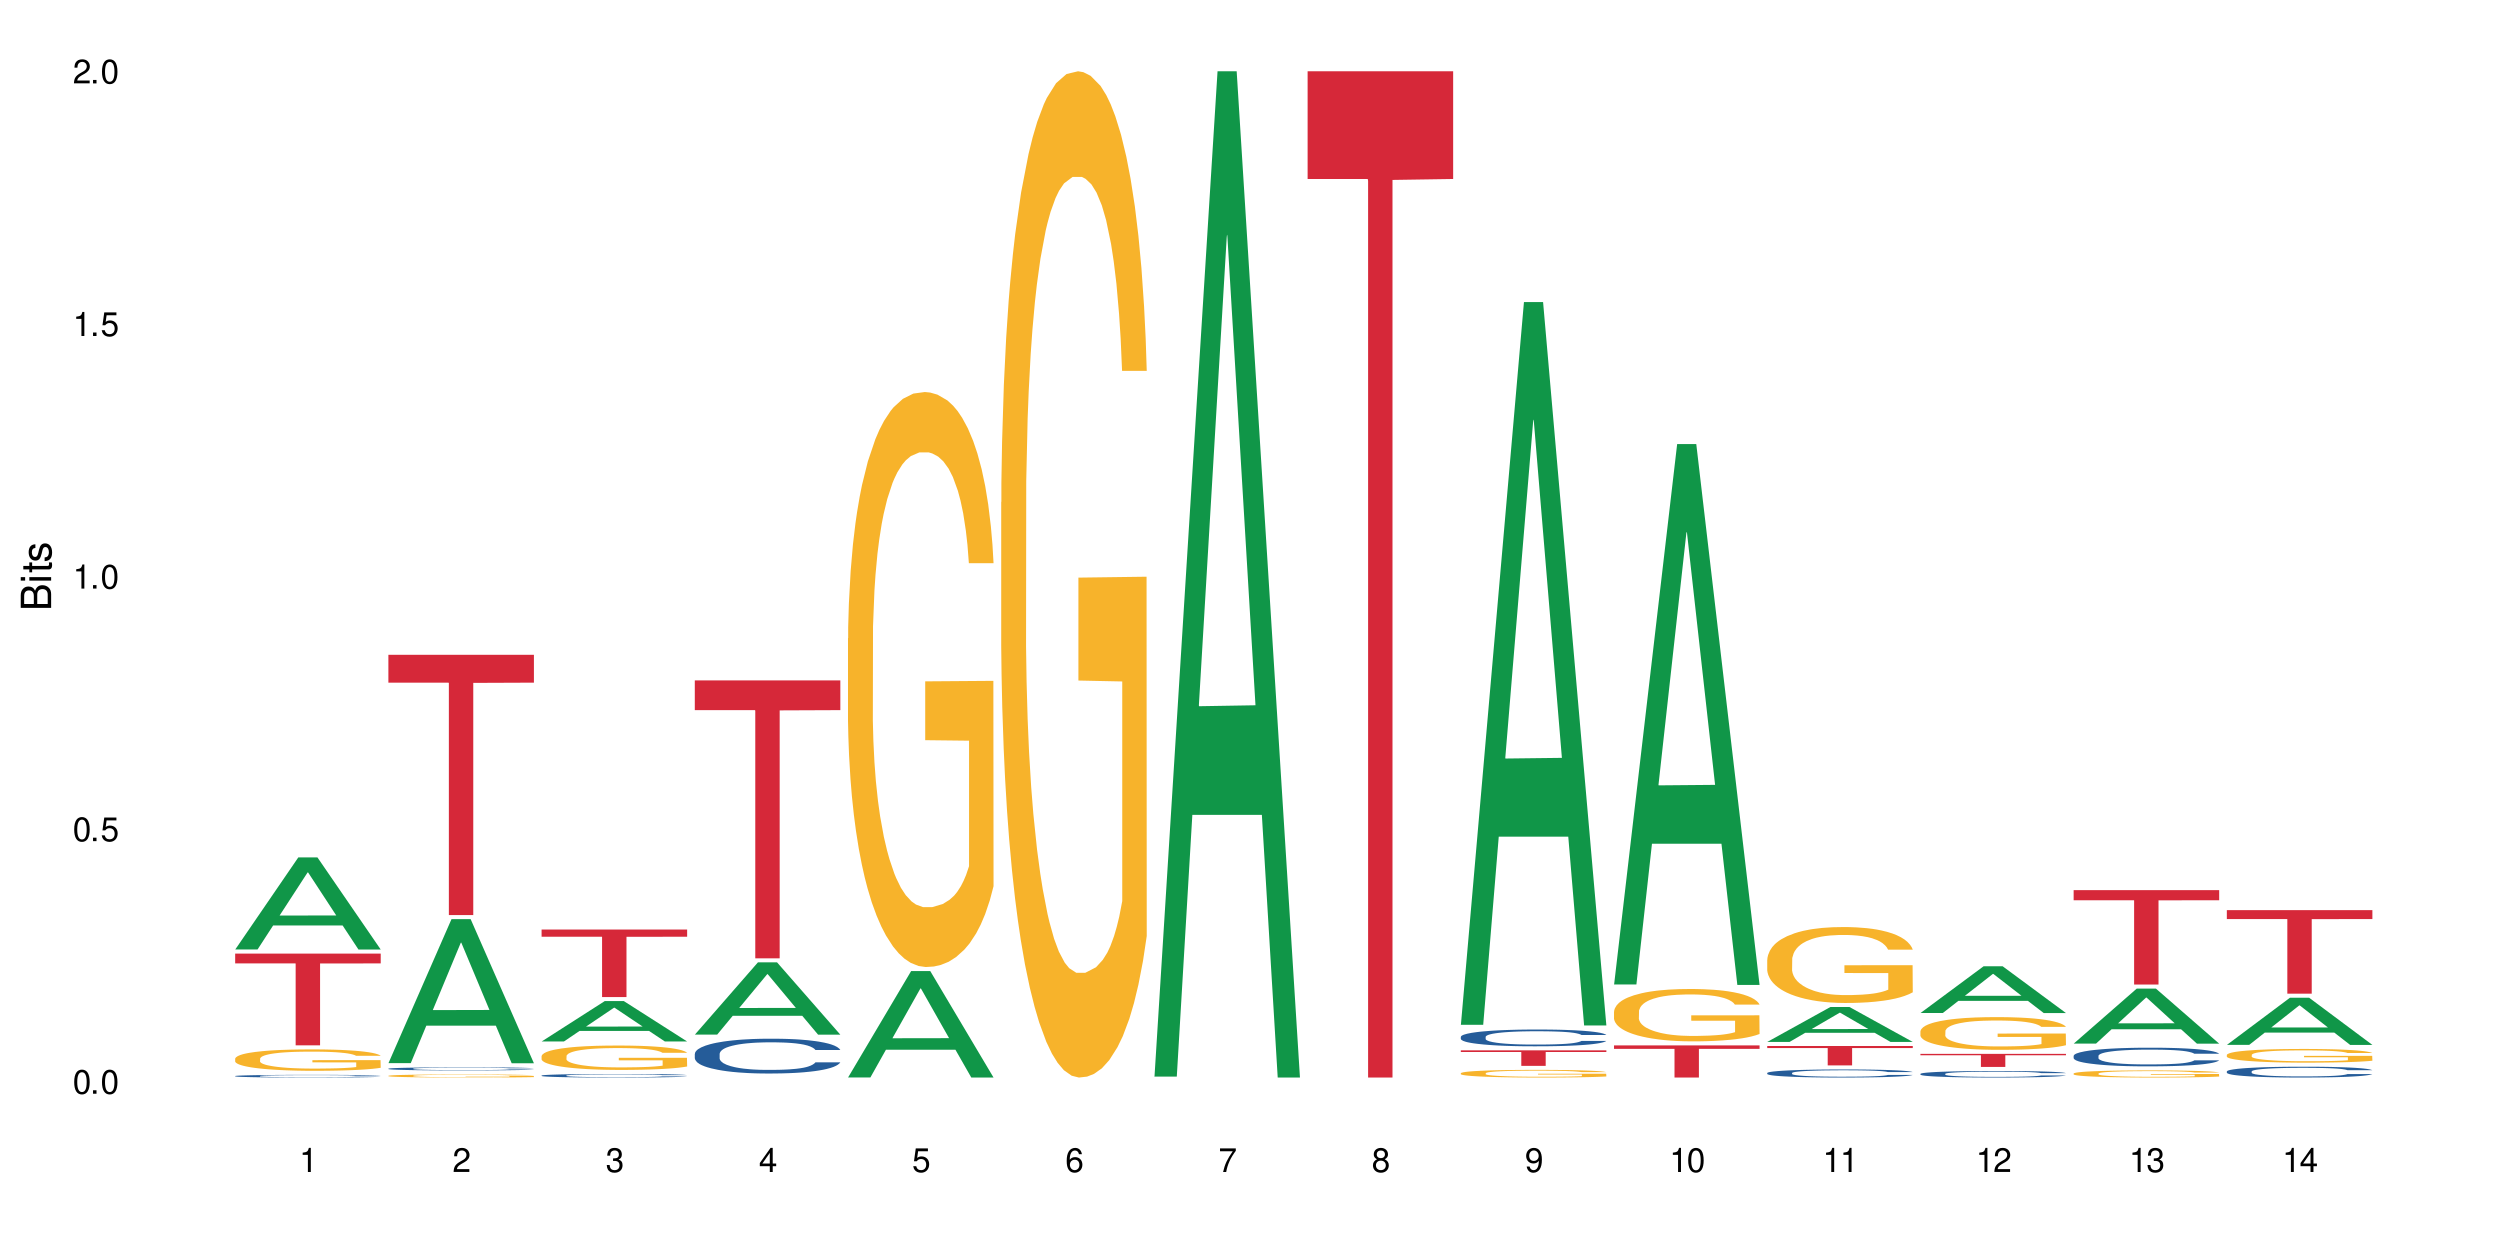 <?xml version="1.0" encoding="UTF-8"?>
<svg xmlns="http://www.w3.org/2000/svg" xmlns:xlink="http://www.w3.org/1999/xlink" width="720" height="360" viewBox="0 0 720 360">
<defs>
<g>
<g id="glyph-0-0">
</g>
<g id="glyph-0-1">
<path d="M 2.641 -6.938 C 2 -6.938 1.422 -6.656 1.078 -6.172 C 0.641 -5.562 0.406 -4.641 0.406 -3.359 C 0.406 -1.016 1.188 0.219 2.641 0.219 C 4.078 0.219 4.859 -1.016 4.859 -3.297 C 4.859 -4.641 4.656 -5.547 4.203 -6.172 C 3.844 -6.656 3.281 -6.938 2.641 -6.938 Z M 2.641 -6.188 C 3.547 -6.188 4 -5.25 4 -3.375 C 4 -1.406 3.562 -0.484 2.625 -0.484 C 1.734 -0.484 1.281 -1.438 1.281 -3.344 C 1.281 -5.25 1.734 -6.188 2.641 -6.188 Z M 2.641 -6.188 "/>
</g>
<g id="glyph-0-2">
<path d="M 1.828 -1 L 0.828 -1 L 0.828 0 L 1.828 0 Z M 1.828 -1 "/>
</g>
<g id="glyph-0-3">
<path d="M 4.562 -6.797 L 1.062 -6.797 L 0.547 -3.094 L 1.328 -3.094 C 1.719 -3.562 2.047 -3.734 2.578 -3.734 C 3.484 -3.734 4.062 -3.109 4.062 -2.094 C 4.062 -1.125 3.484 -0.531 2.578 -0.531 C 1.828 -0.531 1.375 -0.906 1.188 -1.672 L 0.328 -1.672 C 0.453 -1.109 0.547 -0.844 0.75 -0.594 C 1.125 -0.078 1.828 0.219 2.594 0.219 C 3.969 0.219 4.922 -0.781 4.922 -2.219 C 4.922 -3.562 4.031 -4.484 2.719 -4.484 C 2.25 -4.484 1.859 -4.359 1.469 -4.062 L 1.734 -5.969 L 4.562 -5.969 Z M 4.562 -6.797 "/>
</g>
<g id="glyph-0-4">
<path d="M 2.484 -4.938 L 2.484 0 L 3.328 0 L 3.328 -6.938 L 2.766 -6.938 C 2.469 -5.875 2.281 -5.734 0.984 -5.562 L 0.984 -4.938 Z M 2.484 -4.938 "/>
</g>
<g id="glyph-0-5">
<path d="M 4.859 -0.828 L 1.281 -0.828 C 1.359 -1.406 1.672 -1.781 2.5 -2.281 L 3.469 -2.828 C 4.406 -3.344 4.906 -4.062 4.906 -4.906 C 4.906 -5.484 4.672 -6.031 4.266 -6.406 C 3.859 -6.766 3.375 -6.938 2.719 -6.938 C 1.859 -6.938 1.219 -6.625 0.844 -6.031 C 0.609 -5.672 0.5 -5.234 0.484 -4.531 L 1.328 -4.531 C 1.359 -5.016 1.406 -5.281 1.531 -5.516 C 1.75 -5.938 2.188 -6.203 2.703 -6.203 C 3.469 -6.203 4.031 -5.641 4.031 -4.891 C 4.031 -4.344 3.719 -3.859 3.125 -3.516 L 2.234 -3 C 0.812 -2.172 0.406 -1.531 0.328 -0.016 L 4.859 -0.016 Z M 4.859 -0.828 "/>
</g>
<g id="glyph-0-6">
<path d="M 2.125 -3.188 L 2.578 -3.188 C 3.5 -3.188 3.984 -2.766 3.984 -1.922 C 3.984 -1.062 3.469 -0.531 2.594 -0.531 C 1.656 -0.531 1.203 -1 1.156 -2.016 L 0.312 -2.016 C 0.344 -1.453 0.438 -1.094 0.609 -0.781 C 0.953 -0.109 1.625 0.219 2.547 0.219 C 3.953 0.219 4.859 -0.625 4.859 -1.938 C 4.859 -2.828 4.516 -3.297 3.703 -3.594 C 4.344 -3.844 4.656 -4.328 4.656 -5.031 C 4.656 -6.219 3.875 -6.938 2.578 -6.938 C 1.203 -6.938 0.484 -6.172 0.453 -4.703 L 1.297 -4.703 C 1.312 -5.125 1.344 -5.359 1.453 -5.578 C 1.641 -5.969 2.062 -6.203 2.594 -6.203 C 3.344 -6.203 3.797 -5.75 3.797 -5 C 3.797 -4.516 3.609 -4.219 3.25 -4.047 C 3.016 -3.953 2.703 -3.922 2.125 -3.906 Z M 2.125 -3.188 "/>
</g>
<g id="glyph-0-7">
<path d="M 3.141 -1.672 L 3.141 0 L 3.984 0 L 3.984 -1.672 L 4.984 -1.672 L 4.984 -2.438 L 3.984 -2.438 L 3.984 -6.938 L 3.359 -6.938 L 0.266 -2.578 L 0.266 -1.672 Z M 3.141 -2.438 L 1 -2.438 L 3.141 -5.5 Z M 3.141 -2.438 "/>
</g>
<g id="glyph-0-8">
<path d="M 4.781 -5.125 C 4.609 -6.266 3.891 -6.938 2.844 -6.938 C 2.094 -6.938 1.422 -6.578 1.031 -5.953 C 0.594 -5.266 0.406 -4.422 0.406 -3.172 C 0.406 -2 0.578 -1.25 0.984 -0.641 C 1.359 -0.078 1.953 0.219 2.703 0.219 C 3.984 0.219 4.922 -0.75 4.922 -2.094 C 4.922 -3.375 4.062 -4.281 2.844 -4.281 C 2.172 -4.281 1.641 -4.031 1.281 -3.516 C 1.281 -5.234 1.828 -6.188 2.797 -6.188 C 3.391 -6.188 3.797 -5.797 3.938 -5.125 Z M 2.734 -3.531 C 3.547 -3.531 4.062 -2.953 4.062 -2.031 C 4.062 -1.156 3.484 -0.531 2.703 -0.531 C 1.922 -0.531 1.328 -1.188 1.328 -2.078 C 1.328 -2.938 1.906 -3.531 2.734 -3.531 Z M 2.734 -3.531 "/>
</g>
<g id="glyph-0-9">
<path d="M 4.984 -6.797 L 0.438 -6.797 L 0.438 -5.969 L 4.109 -5.969 C 2.5 -3.656 1.828 -2.234 1.328 0 L 2.219 0 C 2.594 -2.172 3.453 -4.047 4.984 -6.094 Z M 4.984 -6.797 "/>
</g>
<g id="glyph-0-10">
<path d="M 3.75 -3.656 C 4.469 -4.094 4.688 -4.438 4.688 -5.078 C 4.688 -6.172 3.844 -6.938 2.641 -6.938 C 1.438 -6.938 0.594 -6.172 0.594 -5.094 C 0.594 -4.438 0.812 -4.094 1.516 -3.656 C 0.734 -3.266 0.359 -2.703 0.359 -1.922 C 0.359 -0.656 1.281 0.219 2.641 0.219 C 3.984 0.219 4.922 -0.656 4.922 -1.922 C 4.922 -2.703 4.531 -3.266 3.75 -3.656 Z M 2.641 -6.188 C 3.359 -6.188 3.812 -5.75 3.812 -5.062 C 3.812 -4.406 3.344 -3.984 2.641 -3.984 C 1.922 -3.984 1.453 -4.406 1.453 -5.078 C 1.453 -5.75 1.922 -6.188 2.641 -6.188 Z M 2.641 -3.266 C 3.484 -3.266 4.062 -2.719 4.062 -1.906 C 4.062 -1.078 3.484 -0.531 2.625 -0.531 C 1.797 -0.531 1.219 -1.094 1.219 -1.906 C 1.219 -2.719 1.781 -3.266 2.641 -3.266 Z M 2.641 -3.266 "/>
</g>
<g id="glyph-0-11">
<path d="M 0.516 -1.578 C 0.672 -0.453 1.406 0.219 2.438 0.219 C 3.188 0.219 3.859 -0.141 4.266 -0.766 C 4.688 -1.453 4.891 -2.297 4.891 -3.547 C 4.891 -4.719 4.703 -5.453 4.312 -6.078 C 3.938 -6.641 3.344 -6.938 2.594 -6.938 C 1.297 -6.938 0.359 -5.969 0.359 -4.625 C 0.359 -3.344 1.234 -2.453 2.453 -2.453 C 3.094 -2.453 3.578 -2.672 4.016 -3.203 C 4 -1.484 3.469 -0.531 2.5 -0.531 C 1.906 -0.531 1.484 -0.906 1.359 -1.578 Z M 2.578 -6.203 C 3.375 -6.203 3.969 -5.531 3.969 -4.641 C 3.969 -3.797 3.391 -3.188 2.547 -3.188 C 1.734 -3.188 1.234 -3.766 1.234 -4.688 C 1.234 -5.562 1.797 -6.203 2.578 -6.203 Z M 2.578 -6.203 "/>
</g>
<g id="glyph-1-0">
</g>
<g id="glyph-1-1">
<path d="M 0 -0.953 L 0 -4.891 C 0 -5.719 -0.234 -6.344 -0.734 -6.797 C -1.188 -7.234 -1.812 -7.469 -2.5 -7.469 C -3.547 -7.469 -4.188 -7 -4.625 -5.875 C -4.984 -6.688 -5.625 -7.094 -6.531 -7.094 C -7.172 -7.094 -7.734 -6.859 -8.141 -6.391 C -8.562 -5.922 -8.75 -5.344 -8.75 -4.5 L -8.75 -0.953 Z M -4.984 -2.062 L -7.766 -2.062 L -7.766 -4.219 C -7.766 -4.844 -7.688 -5.203 -7.453 -5.5 C -7.219 -5.812 -6.859 -5.969 -6.375 -5.969 C -5.891 -5.969 -5.531 -5.812 -5.297 -5.5 C -5.062 -5.203 -4.984 -4.844 -4.984 -4.219 Z M -0.984 -2.062 L -4 -2.062 L -4 -4.781 C -4 -5.766 -3.438 -6.359 -2.484 -6.359 C -1.547 -6.359 -0.984 -5.766 -0.984 -4.781 Z M -0.984 -2.062 "/>
</g>
<g id="glyph-1-2">
<path d="M -6.281 -1.797 L -6.281 -0.797 L 0 -0.797 L 0 -1.797 Z M -8.75 -1.797 L -8.75 -0.797 L -7.484 -0.797 L -7.484 -1.797 Z M -8.75 -1.797 "/>
</g>
<g id="glyph-1-3">
<path d="M -6.281 -3.047 L -6.281 -2.016 L -8.016 -2.016 L -8.016 -1.016 L -6.281 -1.016 L -6.281 -0.172 L -5.469 -0.172 L -5.469 -1.016 L -0.719 -1.016 C -0.078 -1.016 0.281 -1.453 0.281 -2.234 C 0.281 -2.5 0.25 -2.719 0.188 -3.047 L -0.641 -3.047 C -0.609 -2.906 -0.594 -2.766 -0.594 -2.562 C -0.594 -2.141 -0.719 -2.016 -1.156 -2.016 L -5.469 -2.016 L -5.469 -3.047 Z M -6.281 -3.047 "/>
</g>
<g id="glyph-1-4">
<path d="M -4.531 -5.25 C -5.766 -5.25 -6.469 -4.422 -6.469 -2.969 C -6.469 -1.516 -5.719 -0.562 -4.547 -0.562 C -3.562 -0.562 -3.094 -1.062 -2.734 -2.562 L -2.516 -3.484 C -2.344 -4.188 -2.094 -4.469 -1.641 -4.469 C -1.047 -4.469 -0.641 -3.875 -0.641 -3 C -0.641 -2.453 -0.797 -2 -1.062 -1.75 C -1.25 -1.594 -1.422 -1.531 -1.875 -1.469 L -1.875 -0.406 C -0.422 -0.453 0.281 -1.266 0.281 -2.922 C 0.281 -4.5 -0.5 -5.516 -1.719 -5.516 C -2.656 -5.516 -3.172 -4.984 -3.469 -3.734 L -3.703 -2.766 C -3.891 -1.953 -4.156 -1.609 -4.594 -1.609 C -5.188 -1.609 -5.547 -2.125 -5.547 -2.938 C -5.547 -3.75 -5.203 -4.172 -4.531 -4.203 Z M -4.531 -5.25 "/>
</g>
</g>
</defs>
<rect x="-72" y="-36" width="864" height="432" fill="rgb(100%, 100%, 100%)" fill-opacity="1"/>
<path fill-rule="nonzero" fill="rgb(6.275%, 58.824%, 28.235%)" fill-opacity="1" d="M 67.73 273.445 L 67.777 273.418 L 85.914 246.93 L 91.422 246.93 L 109.648 273.469 L 103.242 273.469 L 98.676 266.543 L 78.656 266.543 L 74.18 273.445 L 67.73 273.445 L 80.582 263.676 L 96.84 263.652 L 88.734 251.266 L 88.645 251.242 L 88.555 251.316 L 80.539 263.652 L 80.582 263.676 Z M 67.73 273.445 "/>
<path fill-rule="nonzero" fill="rgb(14.51%, 36.078%, 60%)" fill-opacity="1" d="M 67.73 309.895 L 67.781 309.895 L 67.781 309.875 L 67.934 309.848 L 68.293 309.816 L 68.652 309.793 L 69.57 309.75 L 70.848 309.711 L 72.18 309.68 L 73.148 309.66 L 74.02 309.645 L 76.012 309.621 L 77.289 309.605 L 78.672 309.594 L 80.355 309.582 L 81.582 309.574 L 84.344 309.562 L 86.391 309.559 L 87.973 309.555 L 91.398 309.555 L 93.441 309.559 L 94.926 309.562 L 96.562 309.566 L 97.941 309.574 L 100.344 309.59 L 102.492 309.609 L 103.461 309.621 L 104.996 309.645 L 106.172 309.664 L 106.988 309.684 L 107.91 309.711 L 108.727 309.742 L 109.34 309.777 L 109.648 309.809 L 102.492 309.809 L 102.133 309.781 L 101.723 309.758 L 100.957 309.73 L 100.191 309.707 L 99.117 309.688 L 98.145 309.676 L 96.816 309.66 L 95.641 309.652 L 94.414 309.645 L 93.238 309.641 L 90.988 309.637 L 87.41 309.637 L 85.418 309.645 L 84.344 309.648 L 82.812 309.66 L 81.738 309.668 L 80.461 309.684 L 79.59 309.695 L 78.516 309.715 L 77.75 309.73 L 76.883 309.754 L 76.371 309.77 L 75.91 309.789 L 75.5 309.812 L 75.195 309.84 L 74.988 309.863 L 74.887 309.891 L 74.887 310 L 74.988 310.027 L 75.246 310.055 L 75.91 310.098 L 76.883 310.137 L 78.004 310.168 L 79.078 310.188 L 79.691 310.199 L 80.512 310.207 L 81.789 310.223 L 83.629 310.238 L 84.703 310.242 L 86.34 310.25 L 92.27 310.25 L 93.598 310.246 L 94.977 310.238 L 96.867 310.227 L 98.043 310.215 L 99.066 310.203 L 99.832 310.188 L 100.344 310.18 L 101.109 310.156 L 101.723 310.133 L 102.184 310.105 L 102.492 310.082 L 109.648 310.082 L 109.34 310.109 L 108.883 310.141 L 108.422 310.16 L 107.707 310.184 L 106.887 310.207 L 105.711 310.23 L 104.742 310.246 L 103.461 310.266 L 102.285 310.277 L 101.008 310.289 L 99.117 310.305 L 97.891 310.312 L 96.562 310.316 L 94.977 310.324 L 92.984 310.328 L 90.836 310.332 L 86.695 310.332 L 85.109 310.328 L 83.016 310.32 L 80.41 310.309 L 78.516 310.297 L 77.035 310.281 L 75.758 310.27 L 74.324 310.25 L 72.484 310.219 L 71.359 310.191 L 70.594 310.172 L 69.723 310.145 L 69.109 310.121 L 68.395 310.082 L 67.883 310.031 L 67.73 309.992 Z M 67.73 309.895 "/>
<path fill-rule="nonzero" fill="rgb(96.863%, 70.196%, 16.863%)" fill-opacity="1" d="M 67.73 304.867 L 67.781 304.863 L 67.781 304.75 L 67.988 304.496 L 68.496 304.148 L 69.164 303.859 L 69.879 303.633 L 70.34 303.516 L 71.105 303.348 L 71.77 303.223 L 73.457 302.969 L 75.602 302.734 L 76.777 302.633 L 78.109 302.535 L 80 302.43 L 80.867 302.391 L 83.527 302.301 L 86.543 302.242 L 89.863 302.227 L 91.398 302.23 L 93.496 302.254 L 96.355 302.316 L 97.992 302.371 L 99.27 302.43 L 100.602 302.504 L 102.234 302.613 L 103.77 302.75 L 104.996 302.887 L 106.223 303.055 L 107.246 303.234 L 108.113 303.43 L 108.883 303.668 L 109.34 303.863 L 109.648 304.062 L 102.543 304.062 L 102.133 303.863 L 101.672 303.715 L 100.906 303.527 L 100.141 303.391 L 99.375 303.285 L 97.941 303.141 L 96.715 303.047 L 95.18 302.969 L 93.699 302.918 L 92.012 302.887 L 90.988 302.875 L 88.281 302.875 L 85.828 302.914 L 84.395 302.957 L 83.375 303.004 L 81.941 303.09 L 81.074 303.156 L 80.562 303.199 L 79.027 303.375 L 78.004 303.531 L 77.445 303.641 L 76.727 303.809 L 76.215 303.961 L 75.652 304.188 L 75.348 304.355 L 74.938 304.738 L 74.887 305.75 L 75.039 305.965 L 75.348 306.195 L 75.758 306.398 L 76.371 306.613 L 76.984 306.777 L 78.059 306.996 L 78.977 307.141 L 79.691 307.238 L 81.074 307.391 L 81.637 307.441 L 82.965 307.543 L 84.344 307.621 L 86.031 307.688 L 87.309 307.723 L 89.355 307.75 L 91.961 307.75 L 95.027 307.715 L 96.969 307.672 L 98.301 307.625 L 99.168 307.586 L 100.242 307.523 L 101.008 307.469 L 101.723 307.406 L 102.594 307.312 L 102.594 305.965 L 89.969 305.961 L 89.969 305.328 L 109.598 305.324 L 109.648 307.523 L 108.574 307.676 L 107.246 307.824 L 105.969 307.938 L 104.637 308.031 L 102.746 308.141 L 101.215 308.207 L 98.863 308.285 L 96.715 308.336 L 94.465 308.371 L 92.473 308.387 L 90.121 308.391 L 88.023 308.383 L 85.777 308.348 L 83.988 308.301 L 82.352 308.246 L 80.715 308.172 L 78.672 308.055 L 77.34 307.957 L 75.961 307.84 L 74.582 307.699 L 73.355 307.547 L 72.535 307.43 L 71.719 307.293 L 70.848 307.125 L 70.031 306.934 L 69.418 306.758 L 68.855 306.562 L 68.445 306.375 L 68.039 306.125 L 67.832 305.922 L 67.73 305.746 Z M 67.73 304.867 "/>
<path fill-rule="nonzero" fill="rgb(83.922%, 15.686%, 22.353%)" fill-opacity="1" d="M 67.73 274.633 L 109.648 274.633 L 109.648 277.461 L 92.18 277.488 L 92.18 301.062 L 85.148 301.062 L 85.148 277.512 L 85.047 277.461 L 67.73 277.461 Z M 67.73 274.633 "/>
<path fill-rule="nonzero" fill="rgb(6.275%, 58.824%, 28.235%)" fill-opacity="1" d="M 111.855 306.188 L 111.898 306.148 L 130.035 264.707 L 135.543 264.707 L 153.77 306.227 L 147.367 306.227 L 142.801 295.391 L 122.781 295.391 L 118.301 306.188 L 111.855 306.188 L 124.707 290.906 L 140.961 290.867 L 132.855 271.492 L 132.766 271.453 L 132.68 271.57 L 124.66 290.867 L 124.707 290.906 Z M 111.855 306.188 "/>
<path fill-rule="nonzero" fill="rgb(14.51%, 36.078%, 60%)" fill-opacity="1" d="M 111.855 307.777 L 111.906 307.777 L 111.906 307.758 L 112.059 307.727 L 112.418 307.688 L 112.773 307.66 L 113.695 307.613 L 114.973 307.566 L 116.301 307.531 L 117.273 307.512 L 118.141 307.496 L 120.137 307.465 L 121.414 307.449 L 122.793 307.434 L 124.48 307.422 L 125.707 307.414 L 128.469 307.398 L 130.512 307.395 L 132.098 307.391 L 135.523 307.391 L 137.566 307.395 L 139.047 307.398 L 140.684 307.406 L 142.066 307.414 L 144.469 307.43 L 146.613 307.453 L 147.586 307.469 L 149.117 307.492 L 150.293 307.516 L 151.113 307.539 L 152.031 307.566 L 152.852 307.605 L 153.465 307.645 L 153.77 307.68 L 146.613 307.68 L 146.258 307.648 L 145.848 307.621 L 145.082 307.59 L 144.312 307.566 L 143.242 307.543 L 142.27 307.527 L 140.941 307.512 L 139.766 307.5 L 138.539 307.496 L 137.363 307.488 L 135.113 307.484 L 131.535 307.484 L 129.539 307.492 L 128.469 307.5 L 126.934 307.512 L 125.859 307.52 L 124.582 307.535 L 123.715 307.551 L 122.641 307.57 L 121.875 307.59 L 121.004 307.617 L 120.492 307.637 L 120.031 307.66 L 119.625 307.688 L 119.316 307.715 L 119.113 307.746 L 119.012 307.773 L 119.012 307.898 L 119.113 307.93 L 119.367 307.965 L 120.031 308.012 L 121.004 308.055 L 122.129 308.09 L 123.203 308.113 L 123.816 308.125 L 124.633 308.141 L 125.91 308.156 L 127.75 308.172 L 128.824 308.18 L 130.461 308.184 L 132.148 308.188 L 134.398 308.188 L 136.391 308.184 L 137.719 308.18 L 139.102 308.176 L 140.992 308.16 L 142.168 308.148 L 143.188 308.133 L 143.957 308.117 L 144.469 308.102 L 145.234 308.078 L 145.848 308.051 L 146.309 308.023 L 146.613 307.996 L 153.77 307.996 L 153.465 308.027 L 153.004 308.059 L 152.543 308.082 L 151.828 308.109 L 151.012 308.137 L 149.836 308.164 L 148.863 308.184 L 147.586 308.203 L 146.41 308.219 L 145.133 308.234 L 143.242 308.25 L 142.012 308.258 L 140.684 308.266 L 139.102 308.27 L 137.105 308.277 L 134.961 308.281 L 132.965 308.281 L 130.82 308.277 L 129.234 308.277 L 127.137 308.27 L 124.531 308.254 L 122.641 308.238 L 121.156 308.223 L 119.879 308.207 L 118.449 308.184 L 116.609 308.148 L 115.484 308.121 L 114.715 308.098 L 113.848 308.066 L 113.234 308.039 L 112.52 307.992 L 112.008 307.934 L 111.855 307.891 Z M 111.855 307.777 "/>
<path fill-rule="nonzero" fill="rgb(96.863%, 70.196%, 16.863%)" fill-opacity="1" d="M 111.855 309.824 L 111.906 309.824 L 111.906 309.809 L 112.109 309.77 L 112.621 309.723 L 113.285 309.68 L 114 309.648 L 114.461 309.629 L 115.227 309.605 L 115.891 309.586 L 117.578 309.551 L 119.727 309.516 L 120.902 309.504 L 122.23 309.488 L 124.121 309.473 L 124.992 309.469 L 127.648 309.453 L 130.664 309.445 L 135.523 309.445 L 137.617 309.449 L 140.48 309.457 L 142.117 309.465 L 143.395 309.473 L 144.723 309.484 L 146.359 309.5 L 147.891 309.52 L 149.117 309.539 L 150.348 309.562 L 151.367 309.59 L 152.238 309.617 L 153.004 309.652 L 153.465 309.68 L 153.77 309.707 L 146.664 309.707 L 146.258 309.68 L 145.797 309.66 L 145.031 309.633 L 144.262 309.613 L 143.496 309.598 L 142.066 309.574 L 140.84 309.562 L 139.305 309.551 L 137.82 309.543 L 136.137 309.539 L 132.402 309.539 L 129.949 309.543 L 128.52 309.551 L 127.496 309.555 L 126.066 309.566 L 125.195 309.578 L 124.684 309.586 L 123.152 309.609 L 122.129 309.633 L 121.566 309.648 L 120.852 309.672 L 120.34 309.695 L 119.777 309.727 L 119.469 309.75 L 119.062 309.805 L 119.012 309.953 L 119.164 309.984 L 119.469 310.016 L 119.879 310.047 L 121.105 310.102 L 122.18 310.133 L 123.102 310.152 L 123.816 310.168 L 125.195 310.188 L 125.758 310.195 L 127.086 310.211 L 128.469 310.223 L 130.152 310.23 L 131.434 310.234 L 133.477 310.238 L 136.082 310.238 L 139.152 310.234 L 141.094 310.23 L 142.422 310.223 L 143.293 310.215 L 144.363 310.207 L 145.133 310.199 L 145.848 310.191 L 146.715 310.176 L 146.715 309.984 L 134.09 309.98 L 134.09 309.891 L 153.719 309.891 L 153.77 310.207 L 152.699 310.23 L 151.367 310.25 L 150.09 310.266 L 148.762 310.281 L 146.871 310.297 L 145.336 310.305 L 142.984 310.316 L 140.84 310.324 L 138.59 310.328 L 136.594 310.332 L 132.148 310.332 L 129.898 310.324 L 128.109 310.32 L 126.473 310.312 L 124.84 310.301 L 122.793 310.285 L 121.465 310.27 L 120.082 310.254 L 118.703 310.234 L 117.477 310.211 L 116.66 310.195 L 115.84 310.176 L 114.973 310.148 L 114.152 310.121 L 113.539 310.098 L 112.98 310.07 L 112.57 310.043 L 112.16 310.004 L 111.957 309.977 L 111.855 309.953 Z M 111.855 309.824 "/>
<path fill-rule="nonzero" fill="rgb(83.922%, 15.686%, 22.353%)" fill-opacity="1" d="M 111.855 188.574 L 153.77 188.574 L 153.77 196.602 L 136.301 196.672 L 136.301 263.543 L 129.273 263.543 L 129.273 196.742 L 129.172 196.602 L 111.855 196.602 Z M 111.855 188.574 "/>
<path fill-rule="nonzero" fill="rgb(6.275%, 58.824%, 28.235%)" fill-opacity="1" d="M 155.977 299.938 L 156.023 299.93 L 174.16 288.316 L 179.668 288.316 L 197.895 299.949 L 191.488 299.949 L 186.922 296.914 L 166.902 296.914 L 162.426 299.938 L 155.977 299.938 L 168.828 295.656 L 185.086 295.648 L 176.98 290.219 L 176.891 290.207 L 176.801 290.242 L 168.785 295.648 L 168.828 295.656 Z M 155.977 299.938 "/>
<path fill-rule="nonzero" fill="rgb(14.51%, 36.078%, 60%)" fill-opacity="1" d="M 155.977 309.75 L 156.027 309.75 L 156.027 309.727 L 156.18 309.691 L 156.539 309.645 L 156.898 309.617 L 157.816 309.559 L 159.094 309.508 L 160.426 309.465 L 161.395 309.441 L 162.266 309.422 L 164.258 309.387 L 165.535 309.367 L 166.918 309.352 L 168.602 309.336 L 169.828 309.328 L 172.59 309.312 L 174.637 309.305 L 181.688 309.305 L 183.172 309.312 L 184.809 309.32 L 186.188 309.328 L 188.59 309.348 L 190.738 309.375 L 191.707 309.391 L 193.242 309.418 L 194.418 309.445 L 195.234 309.473 L 196.156 309.508 L 196.973 309.547 L 197.586 309.598 L 197.895 309.637 L 190.738 309.637 L 190.379 309.598 L 189.969 309.57 L 189.203 309.531 L 188.438 309.504 L 187.363 309.477 L 186.391 309.461 L 185.062 309.441 L 183.887 309.43 L 182.66 309.422 L 181.484 309.414 L 179.234 309.41 L 175.656 309.41 L 173.664 309.418 L 172.59 309.426 L 171.059 309.438 L 169.984 309.453 L 168.707 309.469 L 167.836 309.484 L 166.762 309.512 L 165.996 309.531 L 165.129 309.562 L 164.617 309.586 L 164.156 309.613 L 163.746 309.645 L 163.441 309.676 L 163.234 309.711 L 163.133 309.746 L 163.133 309.891 L 163.234 309.926 L 163.492 309.965 L 164.156 310.023 L 165.129 310.074 L 166.25 310.113 L 167.324 310.141 L 167.938 310.152 L 168.758 310.168 L 170.035 310.188 L 171.875 310.207 L 172.949 310.215 L 174.582 310.223 L 176.27 310.227 L 178.52 310.227 L 180.512 310.223 L 181.844 310.215 L 183.223 310.211 L 185.113 310.191 L 186.289 310.18 L 187.312 310.16 L 188.078 310.141 L 188.59 310.129 L 189.355 310.098 L 189.969 310.066 L 190.43 310.031 L 190.738 310 L 197.895 310 L 197.586 310.039 L 197.129 310.074 L 196.668 310.102 L 195.953 310.137 L 195.133 310.164 L 193.957 310.199 L 192.988 310.219 L 191.707 310.242 L 190.531 310.262 L 189.254 310.277 L 187.363 310.297 L 186.137 310.305 L 184.809 310.312 L 183.223 310.32 L 181.23 310.328 L 179.082 310.332 L 174.941 310.332 L 173.355 310.328 L 171.262 310.316 L 168.652 310.301 L 166.762 310.285 L 165.281 310.266 L 164.004 310.246 L 162.57 310.223 L 160.73 310.18 L 159.605 310.148 L 158.84 310.121 L 157.969 310.086 L 157.355 310.051 L 156.641 310 L 156.129 309.934 L 155.977 309.879 Z M 155.977 309.75 "/>
<path fill-rule="nonzero" fill="rgb(96.863%, 70.196%, 16.863%)" fill-opacity="1" d="M 155.977 304.121 L 156.027 304.117 L 156.027 303.988 L 156.234 303.699 L 156.742 303.301 L 157.41 302.973 L 158.125 302.719 L 158.582 302.582 L 159.352 302.391 L 160.016 302.25 L 161.703 301.961 L 163.848 301.691 L 165.023 301.574 L 166.355 301.465 L 168.246 301.344 L 169.113 301.301 L 171.773 301.195 L 174.789 301.133 L 178.109 301.113 L 179.645 301.121 L 181.742 301.145 L 184.602 301.215 L 186.238 301.281 L 187.516 301.344 L 188.848 301.43 L 190.48 301.555 L 192.016 301.711 L 193.242 301.863 L 194.469 302.059 L 195.492 302.262 L 196.359 302.488 L 197.129 302.758 L 197.586 302.98 L 197.895 303.207 L 190.789 303.207 L 190.379 302.98 L 189.918 302.809 L 189.152 302.594 L 188.387 302.441 L 187.617 302.32 L 186.188 302.152 L 184.961 302.051 L 183.426 301.961 L 181.945 301.902 L 180.258 301.863 L 179.234 301.852 L 176.527 301.852 L 174.074 301.895 L 172.641 301.949 L 171.617 302 L 170.188 302.094 L 169.32 302.172 L 168.809 302.223 L 167.273 302.422 L 166.25 302.602 L 165.688 302.723 L 164.973 302.918 L 164.461 303.09 L 163.898 303.348 L 163.594 303.539 L 163.184 303.977 L 163.133 305.129 L 163.285 305.375 L 163.594 305.637 L 164.004 305.867 L 164.617 306.113 L 165.23 306.297 L 166.305 306.547 L 167.223 306.715 L 167.938 306.824 L 169.32 306.996 L 169.883 307.055 L 171.211 307.172 L 172.59 307.262 L 174.277 307.336 L 175.555 307.375 L 177.602 307.406 L 180.207 307.406 L 183.273 307.367 L 185.215 307.316 L 186.547 307.266 L 187.414 307.223 L 188.488 307.152 L 189.254 307.086 L 189.969 307.016 L 190.84 306.906 L 190.84 305.375 L 178.215 305.367 L 178.215 304.648 L 197.844 304.641 L 197.895 307.152 L 196.82 307.324 L 195.492 307.492 L 194.215 307.621 L 192.883 307.727 L 190.992 307.852 L 189.461 307.926 L 187.109 308.016 L 184.961 308.074 L 182.711 308.113 L 180.719 308.133 L 178.367 308.141 L 176.27 308.125 L 174.023 308.086 L 172.234 308.035 L 170.598 307.973 L 168.961 307.891 L 166.918 307.754 L 165.586 307.645 L 164.207 307.512 L 162.828 307.352 L 161.602 307.176 L 160.781 307.043 L 159.965 306.887 L 159.094 306.695 L 158.277 306.477 L 157.664 306.277 L 157.102 306.055 L 156.691 305.844 L 156.285 305.555 L 156.078 305.324 L 155.977 305.125 Z M 155.977 304.121 "/>
<path fill-rule="nonzero" fill="rgb(83.922%, 15.686%, 22.353%)" fill-opacity="1" d="M 155.977 267.699 L 197.895 267.699 L 197.895 269.781 L 180.426 269.801 L 180.426 287.152 L 173.395 287.152 L 173.395 269.816 L 173.293 269.781 L 155.977 269.781 Z M 155.977 267.699 "/>
<path fill-rule="nonzero" fill="rgb(6.275%, 58.824%, 28.235%)" fill-opacity="1" d="M 200.102 297.969 L 200.145 297.949 L 218.281 277.16 L 223.789 277.16 L 242.016 297.988 L 235.613 297.988 L 231.047 292.551 L 211.027 292.551 L 206.547 297.969 L 200.102 297.969 L 212.953 290.301 L 229.207 290.281 L 221.102 280.562 L 221.012 280.543 L 220.926 280.602 L 212.906 290.281 L 212.953 290.301 Z M 200.102 297.969 "/>
<path fill-rule="nonzero" fill="rgb(14.51%, 36.078%, 60%)" fill-opacity="1" d="M 200.102 303.512 L 200.152 303.504 L 200.152 303.281 L 200.305 302.934 L 200.664 302.496 L 201.02 302.191 L 201.941 301.652 L 203.219 301.129 L 204.547 300.727 L 205.52 300.488 L 206.387 300.305 L 208.383 299.965 L 209.66 299.793 L 211.039 299.637 L 212.727 299.48 L 213.953 299.391 L 216.715 299.242 L 218.758 299.18 L 220.344 299.152 L 223.77 299.152 L 225.812 299.188 L 227.293 299.234 L 228.93 299.305 L 230.312 299.391 L 232.715 299.59 L 234.859 299.848 L 235.832 299.992 L 237.363 300.277 L 238.539 300.551 L 239.359 300.789 L 240.277 301.129 L 241.098 301.543 L 241.711 302.008 L 242.016 302.402 L 234.859 302.402 L 234.504 302.035 L 234.094 301.754 L 233.328 301.379 L 232.559 301.113 L 231.488 300.848 L 230.516 300.672 L 229.188 300.496 L 228.012 300.387 L 226.785 300.305 L 225.609 300.25 L 223.359 300.195 L 220.75 300.195 L 219.781 300.215 L 217.785 300.285 L 216.715 300.352 L 215.18 300.48 L 214.105 300.598 L 212.828 300.781 L 211.961 300.938 L 210.887 301.176 L 210.117 301.387 L 209.25 301.688 L 208.738 301.918 L 208.277 302.176 L 207.871 302.477 L 207.562 302.797 L 207.359 303.137 L 207.258 303.465 L 207.258 304.887 L 207.359 305.215 L 207.613 305.602 L 208.277 306.16 L 209.25 306.645 L 210.375 307.031 L 211.449 307.305 L 212.062 307.434 L 212.879 307.582 L 214.156 307.766 L 215.996 307.945 L 217.07 308.02 L 218.707 308.094 L 220.395 308.129 L 222.645 308.129 L 224.637 308.094 L 225.965 308.047 L 227.348 307.977 L 229.238 307.82 L 230.414 307.672 L 231.434 307.5 L 232.203 307.324 L 232.715 307.176 L 233.48 306.895 L 234.094 306.582 L 234.555 306.262 L 234.859 305.949 L 242.016 305.949 L 241.711 306.316 L 241.25 306.672 L 240.789 306.938 L 240.074 307.262 L 239.258 307.543 L 238.082 307.863 L 237.109 308.074 L 235.832 308.305 L 234.656 308.48 L 233.379 308.633 L 231.488 308.816 L 230.258 308.91 L 228.93 308.992 L 227.348 309.066 L 225.352 309.129 L 223.207 309.164 L 221.211 309.176 L 219.066 309.156 L 217.48 309.121 L 215.383 309.039 L 212.777 308.871 L 210.887 308.699 L 209.402 308.523 L 208.125 308.34 L 206.695 308.094 L 204.855 307.691 L 203.73 307.379 L 202.961 307.121 L 202.094 306.766 L 201.48 306.445 L 200.766 305.93 L 200.254 305.281 L 200.102 304.777 Z M 200.102 303.512 "/>
<path fill-rule="nonzero" fill="rgb(83.922%, 15.686%, 22.353%)" fill-opacity="1" d="M 200.102 195.949 L 242.016 195.949 L 242.016 204.516 L 224.547 204.59 L 224.547 275.996 L 217.52 275.996 L 217.52 204.668 L 217.418 204.516 L 200.102 204.516 Z M 200.102 195.949 "/>
<path fill-rule="nonzero" fill="rgb(6.275%, 58.824%, 28.235%)" fill-opacity="1" d="M 244.223 310.305 L 244.27 310.273 L 262.406 279.668 L 267.914 279.668 L 286.141 310.332 L 279.734 310.332 L 275.168 302.328 L 255.148 302.328 L 250.672 310.305 L 244.223 310.305 L 257.074 299.016 L 273.332 298.988 L 265.227 284.68 L 265.137 284.648 L 265.047 284.734 L 257.031 298.988 L 257.074 299.016 Z M 244.223 310.305 "/>
<path fill-rule="nonzero" fill="rgb(96.863%, 70.196%, 16.863%)" fill-opacity="1" d="M 244.223 183.832 L 244.273 183.68 L 244.273 180.656 L 244.477 173.848 L 244.988 164.473 L 245.652 156.762 L 246.371 150.711 L 246.828 147.535 L 247.598 142.996 L 248.262 139.672 L 249.949 132.863 L 252.094 126.512 L 253.27 123.789 L 254.602 121.219 L 256.492 118.348 L 257.359 117.289 L 260.02 114.867 L 263.035 113.355 L 266.355 112.902 L 267.891 113.055 L 269.988 113.656 L 272.848 115.32 L 274.484 116.832 L 275.762 118.348 L 277.094 120.312 L 278.727 123.336 L 280.262 126.965 L 281.488 130.598 L 282.715 135.133 L 283.738 139.973 L 284.605 145.266 L 285.371 151.617 L 285.832 156.91 L 286.141 162.203 L 279.035 162.203 L 278.625 156.91 L 278.164 152.828 L 277.398 147.836 L 276.633 144.207 L 275.863 141.332 L 274.434 137.402 L 273.207 134.98 L 271.672 132.863 L 270.191 131.504 L 268.504 130.598 L 267.48 130.293 L 264.773 130.293 L 262.32 131.352 L 260.887 132.562 L 259.863 133.773 L 258.434 136.039 L 257.566 137.855 L 257.055 139.066 L 255.52 143.754 L 254.496 147.988 L 253.934 150.863 L 253.219 155.398 L 252.707 159.48 L 252.145 165.531 L 251.84 170.07 L 251.43 180.352 L 251.379 207.574 L 251.531 213.32 L 251.84 219.523 L 252.25 224.969 L 252.863 230.715 L 253.477 235.102 L 254.547 240.996 L 255.469 244.93 L 256.184 247.5 L 257.566 251.586 L 258.129 252.945 L 259.457 255.668 L 260.836 257.785 L 262.523 259.602 L 263.801 260.508 L 265.848 261.262 L 268.453 261.262 L 271.52 260.355 L 273.461 259.145 L 274.793 257.938 L 275.66 256.879 L 276.734 255.215 L 277.5 253.703 L 278.215 252.039 L 279.086 249.469 L 279.086 213.32 L 266.461 213.172 L 266.461 196.23 L 286.09 196.082 L 286.141 255.215 L 285.066 259.297 L 283.738 263.23 L 282.461 266.254 L 281.129 268.824 L 279.238 271.699 L 277.707 273.512 L 275.355 275.629 L 273.207 276.992 L 270.957 277.898 L 268.965 278.352 L 266.613 278.504 L 264.516 278.203 L 262.27 277.293 L 260.477 276.086 L 258.844 274.57 L 257.207 272.605 L 255.164 269.43 L 253.832 266.859 L 252.453 263.684 L 251.074 259.902 L 249.848 255.82 L 249.027 252.645 L 248.211 249.012 L 247.34 244.477 L 246.523 239.336 L 245.91 234.645 L 245.348 229.352 L 244.938 224.363 L 244.531 217.555 L 244.324 212.113 L 244.223 207.422 Z M 244.223 183.832 "/>
<path fill-rule="nonzero" fill="rgb(96.863%, 70.196%, 16.863%)" fill-opacity="1" d="M 288.348 144.652 L 288.398 144.387 L 288.398 139.094 L 288.602 127.184 L 289.113 110.777 L 289.777 97.277 L 290.492 86.691 L 290.953 81.133 L 291.719 73.195 L 292.383 67.371 L 294.07 55.461 L 296.219 44.348 L 297.395 39.582 L 298.723 35.082 L 300.613 30.055 L 301.484 28.203 L 304.141 23.965 L 307.156 21.32 L 310.48 20.527 L 312.012 20.789 L 314.109 21.848 L 316.973 24.762 L 318.609 27.406 L 319.887 30.055 L 321.215 33.496 L 322.852 38.789 L 324.383 45.141 L 325.609 51.492 L 326.836 59.43 L 327.859 67.902 L 328.73 77.164 L 329.496 88.281 L 329.957 97.543 L 330.262 106.805 L 323.156 106.805 L 322.75 97.543 L 322.289 90.398 L 321.523 81.664 L 320.754 75.312 L 319.988 70.281 L 318.559 63.402 L 317.328 59.168 L 315.797 55.461 L 314.312 53.078 L 312.629 51.492 L 311.605 50.961 L 308.895 50.961 L 306.441 52.816 L 305.012 54.934 L 303.988 57.051 L 302.559 61.02 L 301.688 64.195 L 301.176 66.312 L 299.645 74.516 L 298.621 81.93 L 298.059 86.957 L 297.344 94.898 L 296.832 102.043 L 296.27 112.629 L 295.961 120.57 L 295.555 138.566 L 295.504 186.207 L 295.656 196.262 L 295.961 207.113 L 296.371 216.641 L 296.984 226.699 L 297.598 234.375 L 298.672 244.695 L 299.594 251.578 L 300.309 256.078 L 301.688 263.223 L 302.25 265.605 L 303.578 270.367 L 304.961 274.074 L 306.645 277.25 L 307.926 278.836 L 309.969 280.16 L 312.574 280.16 L 315.645 278.574 L 317.586 276.457 L 318.914 274.34 L 319.785 272.484 L 320.855 269.574 L 321.625 266.926 L 322.34 264.016 L 323.207 259.516 L 323.207 196.262 L 310.582 195.996 L 310.582 166.355 L 330.211 166.09 L 330.262 269.574 L 329.188 276.719 L 327.859 283.602 L 326.582 288.895 L 325.254 293.395 L 323.363 298.422 L 321.828 301.598 L 319.477 305.305 L 317.328 307.688 L 315.082 309.273 L 313.086 310.066 L 310.734 310.332 L 308.641 309.805 L 306.391 308.215 L 304.602 306.098 L 302.965 303.453 L 301.328 300.012 L 299.285 294.453 L 297.957 289.953 L 296.574 284.395 L 295.195 277.777 L 293.969 270.633 L 293.152 265.074 L 292.332 258.723 L 291.465 250.781 L 290.645 241.785 L 290.031 233.578 L 289.469 224.316 L 289.062 215.582 L 288.652 203.672 L 288.449 194.145 L 288.348 185.941 Z M 288.348 144.652 "/>
<path fill-rule="nonzero" fill="rgb(6.275%, 58.824%, 28.235%)" fill-opacity="1" d="M 332.469 310.059 L 332.512 309.789 L 350.652 20.527 L 356.16 20.527 L 374.387 310.332 L 367.98 310.332 L 363.414 234.684 L 343.395 234.684 L 338.918 310.059 L 332.469 310.059 L 345.32 203.391 L 361.578 203.117 L 353.473 67.875 L 353.383 67.602 L 353.293 68.418 L 345.277 203.117 L 345.32 203.391 Z M 332.469 310.059 "/>
<path fill-rule="nonzero" fill="rgb(83.922%, 15.686%, 22.353%)" fill-opacity="1" d="M 376.594 20.527 L 418.508 20.527 L 418.508 51.547 L 401.039 51.82 L 401.039 310.332 L 394.012 310.332 L 394.012 52.094 L 393.91 51.547 L 376.594 51.547 Z M 376.594 20.527 "/>
<path fill-rule="nonzero" fill="rgb(6.275%, 58.824%, 28.235%)" fill-opacity="1" d="M 420.715 295.145 L 420.758 294.949 L 438.898 86.992 L 444.406 86.992 L 462.633 295.34 L 456.227 295.34 L 451.66 240.953 L 431.641 240.953 L 427.164 295.145 L 420.715 295.145 L 433.566 218.457 L 449.824 218.262 L 441.719 121.031 L 441.629 120.836 L 441.539 121.426 L 433.523 218.262 L 433.566 218.457 Z M 420.715 295.145 "/>
<path fill-rule="nonzero" fill="rgb(14.51%, 36.078%, 60%)" fill-opacity="1" d="M 420.715 298.605 L 420.766 298.602 L 420.766 298.496 L 420.918 298.328 L 421.277 298.117 L 421.637 297.973 L 422.555 297.711 L 423.832 297.457 L 425.164 297.266 L 426.133 297.148 L 427.004 297.062 L 428.996 296.898 L 430.273 296.812 L 431.652 296.738 L 433.34 296.664 L 434.566 296.621 L 437.328 296.547 L 439.371 296.52 L 440.957 296.504 L 444.383 296.504 L 446.426 296.523 L 447.91 296.543 L 449.547 296.578 L 450.926 296.621 L 453.328 296.715 L 455.477 296.84 L 456.445 296.91 L 457.98 297.047 L 459.156 297.18 L 459.973 297.297 L 460.895 297.457 L 461.711 297.656 L 462.324 297.883 L 462.633 298.074 L 455.477 298.074 L 455.117 297.895 L 454.707 297.758 L 453.941 297.578 L 453.176 297.449 L 452.102 297.32 L 451.129 297.238 L 449.801 297.152 L 448.625 297.102 L 447.398 297.062 L 446.223 297.035 L 443.973 297.008 L 441.367 297.008 L 440.395 297.016 L 438.402 297.051 L 437.328 297.082 L 435.793 297.145 L 434.723 297.203 L 433.441 297.289 L 432.574 297.367 L 431.5 297.48 L 430.734 297.582 L 429.863 297.727 L 429.355 297.84 L 428.895 297.961 L 428.484 298.109 L 428.18 298.262 L 427.973 298.426 L 427.871 298.586 L 427.871 299.27 L 427.973 299.43 L 428.23 299.613 L 428.895 299.883 L 429.863 300.117 L 430.988 300.305 L 432.062 300.438 L 432.676 300.496 L 433.496 300.57 L 434.773 300.656 L 436.613 300.746 L 437.688 300.781 L 439.32 300.816 L 441.008 300.832 L 443.258 300.832 L 445.25 300.816 L 446.582 300.793 L 447.961 300.758 L 449.852 300.684 L 451.027 300.613 L 452.051 300.527 L 452.816 300.445 L 453.328 300.375 L 454.094 300.238 L 454.707 300.086 L 455.168 299.934 L 455.477 299.781 L 462.633 299.781 L 462.324 299.961 L 461.863 300.133 L 461.406 300.258 L 460.688 300.414 L 459.871 300.551 L 458.695 300.707 L 457.723 300.809 L 456.445 300.918 L 455.27 301 L 453.992 301.078 L 452.102 301.164 L 450.875 301.211 L 449.547 301.25 L 447.961 301.285 L 445.969 301.316 L 443.82 301.332 L 441.828 301.336 L 439.68 301.328 L 438.094 301.312 L 436 301.27 L 433.391 301.191 L 431.5 301.109 L 430.02 301.023 L 428.742 300.934 L 427.309 300.816 L 425.469 300.621 L 424.344 300.473 L 423.578 300.348 L 422.707 300.176 L 422.094 300.02 L 421.379 299.773 L 420.867 299.461 L 420.715 299.219 Z M 420.715 298.605 "/>
<path fill-rule="nonzero" fill="rgb(96.863%, 70.196%, 16.863%)" fill-opacity="1" d="M 420.715 309.07 L 420.766 309.066 L 420.766 309.027 L 420.969 308.938 L 421.48 308.812 L 422.145 308.707 L 422.863 308.629 L 423.32 308.586 L 424.09 308.523 L 424.754 308.48 L 426.441 308.391 L 428.586 308.305 L 429.762 308.27 L 431.094 308.234 L 432.984 308.195 L 433.852 308.184 L 436.512 308.148 L 439.527 308.129 L 442.848 308.125 L 444.383 308.125 L 446.477 308.133 L 449.34 308.156 L 450.977 308.176 L 452.254 308.195 L 453.582 308.223 L 455.219 308.262 L 456.754 308.312 L 457.98 308.359 L 459.207 308.418 L 460.23 308.484 L 461.098 308.555 L 461.863 308.641 L 462.324 308.711 L 462.633 308.781 L 455.527 308.781 L 455.117 308.711 L 454.656 308.656 L 453.891 308.59 L 453.125 308.539 L 452.355 308.504 L 450.926 308.449 L 449.699 308.418 L 448.164 308.391 L 446.684 308.371 L 444.996 308.359 L 443.973 308.355 L 441.266 308.355 L 438.812 308.371 L 437.379 308.387 L 436.355 308.402 L 434.926 308.434 L 434.059 308.457 L 433.547 308.473 L 432.012 308.535 L 430.988 308.59 L 430.426 308.629 L 429.711 308.691 L 429.199 308.746 L 428.637 308.824 L 428.332 308.887 L 427.922 309.023 L 427.871 309.387 L 428.023 309.461 L 428.332 309.547 L 428.742 309.617 L 429.355 309.695 L 429.969 309.754 L 431.039 309.832 L 431.961 309.883 L 432.676 309.918 L 434.059 309.973 L 434.617 309.992 L 435.949 310.027 L 437.328 310.055 L 439.016 310.082 L 440.293 310.094 L 442.336 310.102 L 444.945 310.102 L 448.012 310.09 L 449.953 310.074 L 451.285 310.059 L 452.152 310.043 L 453.227 310.023 L 453.992 310 L 454.707 309.98 L 455.578 309.945 L 455.578 309.461 L 442.953 309.461 L 442.953 309.234 L 462.582 309.234 L 462.633 310.023 L 461.559 310.078 L 460.23 310.129 L 458.953 310.168 L 457.621 310.203 L 455.73 310.242 L 454.195 310.266 L 451.848 310.293 L 449.699 310.312 L 447.449 310.324 L 445.457 310.332 L 443.105 310.332 L 441.008 310.328 L 438.758 310.316 L 436.969 310.301 L 435.336 310.281 L 433.699 310.254 L 431.652 310.211 L 430.324 310.176 L 428.945 310.133 L 427.566 310.086 L 426.336 310.031 L 425.52 309.988 L 424.703 309.938 L 423.832 309.879 L 423.016 309.809 L 422.402 309.746 L 421.84 309.676 L 421.43 309.609 L 421.023 309.52 L 420.816 309.445 L 420.715 309.383 Z M 420.715 309.07 "/>
<path fill-rule="nonzero" fill="rgb(83.922%, 15.686%, 22.353%)" fill-opacity="1" d="M 420.715 302.5 L 462.633 302.5 L 462.633 302.977 L 445.16 302.984 L 445.16 306.961 L 438.133 306.961 L 438.133 302.988 L 438.031 302.977 L 420.715 302.977 Z M 420.715 302.5 "/>
<path fill-rule="nonzero" fill="rgb(6.275%, 58.824%, 28.235%)" fill-opacity="1" d="M 464.836 283.52 L 464.883 283.375 L 483.02 127.895 L 488.527 127.895 L 506.754 283.664 L 500.352 283.664 L 495.781 243.004 L 475.766 243.004 L 471.285 283.52 L 464.836 283.52 L 477.691 226.184 L 493.945 226.039 L 485.84 153.344 L 485.75 153.199 L 485.66 153.637 L 477.645 226.039 L 477.691 226.184 Z M 464.836 283.52 "/>
<path fill-rule="nonzero" fill="rgb(96.863%, 70.196%, 16.863%)" fill-opacity="1" d="M 464.836 291.289 L 464.891 291.277 L 464.891 291 L 465.094 290.379 L 465.605 289.527 L 466.27 288.824 L 466.984 288.273 L 467.445 287.984 L 468.211 287.57 L 468.875 287.266 L 470.562 286.648 L 472.711 286.07 L 473.887 285.82 L 475.215 285.586 L 477.105 285.324 L 477.977 285.23 L 480.633 285.008 L 483.648 284.871 L 486.973 284.828 L 488.504 284.844 L 490.602 284.898 L 493.465 285.051 L 495.102 285.188 L 496.379 285.324 L 497.707 285.504 L 499.344 285.781 L 500.875 286.109 L 502.102 286.441 L 503.328 286.855 L 504.352 287.297 L 505.223 287.777 L 505.988 288.355 L 506.449 288.836 L 506.754 289.32 L 499.648 289.32 L 499.242 288.836 L 498.781 288.465 L 498.012 288.012 L 497.246 287.68 L 496.48 287.418 L 495.047 287.062 L 493.82 286.84 L 492.289 286.648 L 490.805 286.523 L 489.117 286.441 L 488.098 286.414 L 485.387 286.414 L 482.934 286.512 L 481.504 286.621 L 480.48 286.73 L 479.047 286.938 L 478.18 287.102 L 477.668 287.211 L 476.137 287.641 L 475.113 288.023 L 474.551 288.285 L 473.836 288.699 L 473.324 289.07 L 472.762 289.621 L 472.453 290.035 L 472.047 290.973 L 471.996 293.453 L 472.148 293.977 L 472.453 294.539 L 472.863 295.035 L 473.477 295.559 L 474.09 295.957 L 475.164 296.496 L 476.082 296.852 L 476.801 297.086 L 478.18 297.461 L 478.742 297.582 L 480.07 297.832 L 481.453 298.023 L 483.137 298.188 L 484.418 298.273 L 486.461 298.34 L 489.066 298.34 L 492.137 298.258 L 494.078 298.148 L 495.406 298.039 L 496.277 297.941 L 497.348 297.789 L 498.117 297.652 L 498.832 297.5 L 499.699 297.266 L 499.699 293.977 L 487.074 293.961 L 487.074 292.418 L 506.703 292.406 L 506.754 297.789 L 505.68 298.16 L 504.352 298.52 L 503.074 298.797 L 501.746 299.031 L 499.855 299.293 L 498.32 299.457 L 495.969 299.648 L 493.82 299.773 L 491.574 299.855 L 489.578 299.898 L 487.227 299.91 L 485.133 299.883 L 482.883 299.801 L 481.094 299.691 L 479.457 299.555 L 477.82 299.375 L 475.777 299.086 L 474.449 298.852 L 473.066 298.562 L 471.688 298.219 L 470.461 297.844 L 469.645 297.555 L 468.824 297.227 L 467.957 296.812 L 467.137 296.344 L 466.523 295.918 L 465.961 295.434 L 465.555 294.98 L 465.145 294.359 L 464.941 293.863 L 464.836 293.438 Z M 464.836 291.289 "/>
<path fill-rule="nonzero" fill="rgb(83.922%, 15.686%, 22.353%)" fill-opacity="1" d="M 464.836 301.074 L 506.754 301.074 L 506.754 302.066 L 489.285 302.074 L 489.285 310.332 L 482.258 310.332 L 482.258 302.082 L 482.156 302.066 L 464.836 302.066 Z M 464.836 301.074 "/>
<path fill-rule="nonzero" fill="rgb(6.275%, 58.824%, 28.235%)" fill-opacity="1" d="M 508.961 300.07 L 509.004 300.059 L 527.145 290.023 L 532.652 290.023 L 550.879 300.078 L 544.473 300.078 L 539.906 297.453 L 519.887 297.453 L 515.41 300.07 L 508.961 300.07 L 521.812 296.367 L 538.07 296.359 L 529.965 291.664 L 529.875 291.656 L 529.785 291.684 L 521.77 296.359 L 521.812 296.367 Z M 508.961 300.07 "/>
<path fill-rule="nonzero" fill="rgb(14.51%, 36.078%, 60%)" fill-opacity="1" d="M 508.961 309.016 L 509.012 309.016 L 509.012 308.965 L 509.164 308.883 L 509.523 308.781 L 509.883 308.711 L 510.801 308.586 L 512.078 308.465 L 513.406 308.371 L 514.379 308.316 L 515.25 308.273 L 517.242 308.195 L 518.52 308.152 L 519.898 308.117 L 521.586 308.082 L 522.812 308.059 L 525.574 308.023 L 527.617 308.012 L 529.203 308.004 L 532.629 308.004 L 534.672 308.012 L 536.156 308.023 L 537.793 308.039 L 539.172 308.059 L 541.574 308.105 L 543.723 308.164 L 544.691 308.199 L 546.227 308.266 L 547.402 308.328 L 548.219 308.387 L 549.141 308.465 L 549.957 308.559 L 550.57 308.668 L 550.879 308.758 L 543.723 308.758 L 543.363 308.676 L 542.953 308.609 L 542.188 308.52 L 541.422 308.461 L 540.348 308.398 L 539.375 308.355 L 538.047 308.316 L 536.871 308.293 L 535.645 308.273 L 534.469 308.258 L 532.219 308.246 L 529.613 308.246 L 528.641 308.25 L 526.648 308.27 L 525.574 308.281 L 524.039 308.312 L 522.969 308.34 L 521.688 308.383 L 520.82 308.418 L 519.746 308.473 L 518.98 308.523 L 518.109 308.594 L 517.602 308.648 L 517.141 308.707 L 516.73 308.777 L 516.426 308.852 L 516.219 308.93 L 516.117 309.008 L 516.117 309.336 L 516.219 309.414 L 516.477 309.504 L 517.141 309.633 L 518.109 309.746 L 519.234 309.836 L 520.309 309.898 L 520.922 309.93 L 521.742 309.961 L 523.02 310.004 L 524.859 310.047 L 525.934 310.062 L 527.566 310.082 L 529.254 310.09 L 531.504 310.09 L 533.496 310.082 L 534.828 310.07 L 536.207 310.055 L 538.098 310.016 L 539.273 309.984 L 540.297 309.941 L 541.062 309.902 L 541.574 309.867 L 542.34 309.801 L 542.953 309.73 L 543.414 309.656 L 543.723 309.582 L 550.879 309.582 L 550.57 309.668 L 550.109 309.75 L 549.652 309.812 L 548.934 309.887 L 548.117 309.953 L 546.941 310.027 L 545.969 310.078 L 544.691 310.129 L 543.516 310.172 L 542.238 310.207 L 540.348 310.25 L 539.121 310.27 L 537.793 310.289 L 536.207 310.309 L 534.215 310.32 L 532.066 310.332 L 530.074 310.332 L 527.926 310.328 L 526.34 310.32 L 524.246 310.301 L 521.637 310.262 L 519.746 310.223 L 518.266 310.18 L 516.988 310.141 L 515.555 310.082 L 513.715 309.988 L 512.59 309.914 L 511.824 309.855 L 510.953 309.773 L 510.34 309.699 L 509.625 309.578 L 509.113 309.43 L 508.961 309.312 Z M 508.961 309.016 "/>
<path fill-rule="nonzero" fill="rgb(96.863%, 70.196%, 16.863%)" fill-opacity="1" d="M 508.961 276.355 L 509.012 276.336 L 509.012 275.938 L 509.215 275.039 L 509.727 273.801 L 510.391 272.781 L 511.109 271.98 L 511.566 271.562 L 512.336 270.961 L 513 270.523 L 514.688 269.625 L 516.832 268.785 L 518.008 268.426 L 519.336 268.086 L 521.23 267.707 L 522.098 267.566 L 524.758 267.246 L 527.773 267.047 L 531.094 266.988 L 532.629 267.008 L 534.723 267.09 L 537.586 267.309 L 539.223 267.508 L 540.5 267.707 L 541.828 267.969 L 543.465 268.367 L 545 268.844 L 546.227 269.324 L 547.453 269.926 L 548.477 270.562 L 549.344 271.262 L 550.109 272.102 L 550.57 272.801 L 550.879 273.5 L 543.773 273.5 L 543.363 272.801 L 542.902 272.262 L 542.137 271.602 L 541.371 271.121 L 540.602 270.742 L 539.172 270.223 L 537.945 269.902 L 536.41 269.625 L 534.93 269.445 L 533.242 269.324 L 532.219 269.285 L 529.512 269.285 L 527.055 269.426 L 525.625 269.586 L 524.602 269.746 L 523.172 270.043 L 522.301 270.285 L 521.793 270.445 L 520.258 271.062 L 519.234 271.621 L 518.672 272 L 517.957 272.602 L 517.445 273.141 L 516.883 273.938 L 516.578 274.539 L 516.168 275.895 L 516.117 279.492 L 516.27 280.25 L 516.578 281.07 L 516.988 281.789 L 517.602 282.547 L 518.215 283.125 L 519.285 283.906 L 520.207 284.426 L 520.922 284.766 L 522.301 285.305 L 522.863 285.484 L 524.195 285.844 L 525.574 286.121 L 527.262 286.363 L 528.539 286.48 L 530.582 286.582 L 533.191 286.582 L 536.258 286.461 L 538.199 286.301 L 539.531 286.141 L 540.398 286.004 L 541.473 285.781 L 542.238 285.582 L 542.953 285.363 L 543.824 285.023 L 543.824 280.25 L 531.195 280.23 L 531.195 277.992 L 550.828 277.973 L 550.879 285.781 L 549.805 286.32 L 548.477 286.84 L 547.195 287.242 L 545.867 287.582 L 543.977 287.961 L 542.441 288.199 L 540.09 288.48 L 537.945 288.66 L 535.695 288.777 L 533.703 288.84 L 531.352 288.859 L 529.254 288.82 L 527.004 288.699 L 525.215 288.539 L 523.582 288.34 L 521.945 288.078 L 519.898 287.66 L 518.57 287.32 L 517.191 286.902 L 515.812 286.402 L 514.582 285.863 L 513.766 285.441 L 512.949 284.965 L 512.078 284.363 L 511.262 283.684 L 510.648 283.066 L 510.086 282.367 L 509.676 281.707 L 509.266 280.809 L 509.062 280.09 L 508.961 279.473 Z M 508.961 276.355 "/>
<path fill-rule="nonzero" fill="rgb(83.922%, 15.686%, 22.353%)" fill-opacity="1" d="M 508.961 301.242 L 550.879 301.242 L 550.879 301.84 L 533.406 301.848 L 533.406 306.84 L 526.379 306.84 L 526.379 301.852 L 526.277 301.84 L 508.961 301.84 Z M 508.961 301.242 "/>
<path fill-rule="nonzero" fill="rgb(6.275%, 58.824%, 28.235%)" fill-opacity="1" d="M 553.082 291.75 L 553.129 291.738 L 571.266 278.293 L 576.773 278.293 L 595 291.762 L 588.598 291.762 L 584.027 288.246 L 564.012 288.246 L 559.531 291.75 L 553.082 291.75 L 565.938 286.793 L 582.191 286.781 L 574.086 280.496 L 573.996 280.48 L 573.906 280.52 L 565.891 286.781 L 565.938 286.793 Z M 553.082 291.75 "/>
<path fill-rule="nonzero" fill="rgb(14.51%, 36.078%, 60%)" fill-opacity="1" d="M 553.082 309.27 L 553.137 309.266 L 553.137 309.227 L 553.289 309.16 L 553.645 309.078 L 554.004 309.02 L 554.926 308.918 L 556.203 308.82 L 557.531 308.742 L 558.504 308.699 L 559.371 308.664 L 561.363 308.602 L 562.645 308.566 L 564.023 308.539 L 565.711 308.508 L 566.938 308.492 L 569.695 308.465 L 571.742 308.453 L 573.328 308.449 L 576.75 308.449 L 578.797 308.453 L 580.277 308.465 L 581.914 308.477 L 583.293 308.492 L 585.695 308.531 L 587.844 308.578 L 588.816 308.605 L 590.348 308.66 L 591.523 308.711 L 592.344 308.758 L 593.262 308.82 L 594.082 308.898 L 594.695 308.984 L 595 309.059 L 587.844 309.059 L 587.484 308.992 L 587.078 308.938 L 586.312 308.867 L 585.543 308.816 L 584.469 308.766 L 583.5 308.734 L 582.172 308.699 L 580.996 308.68 L 579.766 308.664 L 578.59 308.656 L 576.344 308.645 L 573.734 308.645 L 572.766 308.648 L 570.77 308.66 L 569.695 308.672 L 568.164 308.699 L 567.09 308.719 L 565.812 308.754 L 564.941 308.785 L 563.871 308.828 L 563.102 308.867 L 562.234 308.926 L 561.723 308.969 L 561.262 309.016 L 560.855 309.074 L 560.547 309.133 L 560.344 309.195 L 560.242 309.258 L 560.242 309.527 L 560.344 309.59 L 560.598 309.66 L 561.262 309.766 L 562.234 309.855 L 563.359 309.93 L 564.434 309.98 L 565.047 310.004 L 565.863 310.031 L 567.141 310.066 L 568.98 310.102 L 570.055 310.117 L 571.691 310.129 L 573.379 310.137 L 575.625 310.137 L 577.621 310.129 L 578.949 310.121 L 580.328 310.105 L 582.223 310.078 L 583.398 310.051 L 584.418 310.016 L 585.188 309.984 L 585.695 309.957 L 586.465 309.902 L 587.078 309.844 L 587.539 309.785 L 587.844 309.727 L 595 309.727 L 594.695 309.797 L 594.234 309.863 L 593.773 309.91 L 593.059 309.973 L 592.242 310.027 L 591.066 310.086 L 590.094 310.125 L 588.816 310.168 L 587.641 310.203 L 586.363 310.23 L 584.469 310.266 L 583.242 310.281 L 581.914 310.297 L 580.328 310.312 L 578.336 310.324 L 576.188 310.332 L 574.195 310.332 L 572.047 310.328 L 570.465 310.32 L 568.367 310.305 L 565.762 310.277 L 563.871 310.242 L 562.387 310.211 L 561.109 310.176 L 559.68 310.129 L 557.836 310.055 L 556.715 309.996 L 555.945 309.945 L 555.078 309.879 L 554.465 309.82 L 553.75 309.723 L 553.238 309.602 L 553.082 309.504 Z M 553.082 309.27 "/>
<path fill-rule="nonzero" fill="rgb(96.863%, 70.196%, 16.863%)" fill-opacity="1" d="M 553.082 296.965 L 553.137 296.953 L 553.137 296.781 L 553.34 296.395 L 553.852 295.863 L 554.516 295.422 L 555.23 295.078 L 555.691 294.898 L 556.457 294.641 L 557.121 294.449 L 558.809 294.062 L 560.957 293.703 L 562.133 293.547 L 563.461 293.402 L 565.352 293.238 L 566.223 293.176 L 568.879 293.039 L 571.895 292.953 L 575.219 292.926 L 576.75 292.938 L 578.848 292.969 L 581.711 293.066 L 583.348 293.152 L 584.625 293.238 L 585.953 293.348 L 587.59 293.52 L 589.121 293.727 L 590.348 293.934 L 591.574 294.191 L 592.598 294.469 L 593.469 294.77 L 594.234 295.129 L 594.695 295.43 L 595 295.734 L 587.895 295.734 L 587.484 295.43 L 587.027 295.199 L 586.258 294.914 L 585.492 294.707 L 584.727 294.547 L 583.293 294.32 L 582.066 294.184 L 580.535 294.062 L 579.051 293.984 L 577.363 293.934 L 576.344 293.918 L 573.633 293.918 L 571.18 293.977 L 569.75 294.047 L 568.727 294.113 L 567.293 294.242 L 566.426 294.348 L 565.914 294.418 L 564.383 294.684 L 563.359 294.926 L 562.797 295.086 L 562.082 295.344 L 561.57 295.578 L 561.008 295.922 L 560.699 296.18 L 560.293 296.766 L 560.242 298.316 L 560.395 298.641 L 560.699 298.996 L 561.109 299.305 L 561.723 299.633 L 562.336 299.879 L 563.41 300.215 L 564.328 300.441 L 565.047 300.586 L 566.426 300.82 L 566.988 300.895 L 568.316 301.051 L 569.695 301.172 L 571.383 301.273 L 572.66 301.328 L 574.707 301.371 L 577.312 301.371 L 580.383 301.316 L 582.324 301.25 L 583.652 301.18 L 584.52 301.121 L 585.594 301.023 L 586.363 300.938 L 587.078 300.844 L 587.945 300.699 L 587.945 298.641 L 575.32 298.633 L 575.32 297.668 L 594.949 297.66 L 595 301.023 L 593.926 301.258 L 592.598 301.48 L 591.32 301.652 L 589.992 301.801 L 588.102 301.965 L 586.566 302.066 L 584.215 302.188 L 582.066 302.266 L 579.82 302.316 L 577.824 302.344 L 575.473 302.352 L 573.379 302.332 L 571.129 302.281 L 569.34 302.211 L 567.703 302.125 L 566.066 302.016 L 564.023 301.836 L 562.695 301.688 L 561.312 301.508 L 559.934 301.293 L 558.707 301.059 L 557.891 300.879 L 557.07 300.672 L 556.203 300.414 L 555.383 300.121 L 554.77 299.855 L 554.207 299.555 L 553.801 299.27 L 553.391 298.883 L 553.188 298.574 L 553.082 298.305 Z M 553.082 296.965 "/>
<path fill-rule="nonzero" fill="rgb(83.922%, 15.686%, 22.353%)" fill-opacity="1" d="M 553.082 303.516 L 595 303.516 L 595 303.918 L 577.531 303.922 L 577.531 307.285 L 570.504 307.285 L 570.504 303.926 L 570.402 303.918 L 553.082 303.918 Z M 553.082 303.516 "/>
<path fill-rule="nonzero" fill="rgb(6.275%, 58.824%, 28.235%)" fill-opacity="1" d="M 597.207 300.559 L 597.25 300.547 L 615.391 284.711 L 620.898 284.711 L 639.125 300.574 L 632.719 300.574 L 628.152 296.434 L 608.133 296.434 L 603.656 300.559 L 597.207 300.559 L 610.059 294.723 L 626.316 294.707 L 618.211 287.301 L 618.121 287.289 L 618.031 287.332 L 610.016 294.707 L 610.059 294.723 Z M 597.207 300.559 "/>
<path fill-rule="nonzero" fill="rgb(14.51%, 36.078%, 60%)" fill-opacity="1" d="M 597.207 304.078 L 597.258 304.07 L 597.258 303.953 L 597.41 303.766 L 597.77 303.531 L 598.125 303.371 L 599.047 303.078 L 600.324 302.801 L 601.652 302.582 L 602.625 302.457 L 603.496 302.359 L 605.488 302.176 L 606.766 302.082 L 608.145 302 L 609.832 301.914 L 611.059 301.867 L 613.82 301.789 L 615.863 301.754 L 617.449 301.738 L 620.875 301.738 L 622.918 301.758 L 624.402 301.785 L 626.039 301.824 L 627.418 301.867 L 629.82 301.977 L 631.969 302.113 L 632.938 302.191 L 634.473 302.344 L 635.648 302.492 L 636.465 302.617 L 637.387 302.801 L 638.203 303.02 L 638.816 303.27 L 639.125 303.48 L 631.969 303.48 L 631.609 303.285 L 631.199 303.133 L 630.434 302.934 L 629.668 302.789 L 628.594 302.648 L 627.621 302.555 L 626.293 302.461 L 625.117 302.402 L 623.891 302.359 L 622.715 302.328 L 620.465 302.301 L 617.859 302.301 L 616.887 302.309 L 614.895 302.348 L 613.82 302.383 L 612.285 302.453 L 611.215 302.516 L 609.934 302.613 L 609.066 302.695 L 607.992 302.824 L 607.227 302.938 L 606.355 303.098 L 605.848 303.223 L 605.387 303.359 L 604.977 303.523 L 604.672 303.695 L 604.465 303.875 L 604.363 304.051 L 604.363 304.812 L 604.465 304.988 L 604.723 305.195 L 605.387 305.496 L 606.355 305.754 L 607.48 305.961 L 608.555 306.109 L 609.168 306.18 L 609.988 306.258 L 611.266 306.355 L 613.105 306.453 L 614.18 306.492 L 615.812 306.531 L 617.5 306.551 L 619.75 306.551 L 621.742 306.531 L 623.074 306.508 L 624.453 306.469 L 626.344 306.383 L 627.52 306.305 L 628.543 306.211 L 629.309 306.117 L 629.82 306.039 L 630.586 305.887 L 631.199 305.723 L 631.66 305.551 L 631.969 305.383 L 639.125 305.383 L 638.816 305.578 L 638.355 305.77 L 637.898 305.914 L 637.18 306.086 L 636.363 306.238 L 635.188 306.41 L 634.215 306.523 L 632.938 306.645 L 631.762 306.738 L 630.484 306.82 L 628.594 306.918 L 627.367 306.969 L 626.039 307.012 L 624.453 307.051 L 622.461 307.086 L 620.312 307.105 L 618.32 307.109 L 616.172 307.102 L 614.586 307.082 L 612.492 307.039 L 609.883 306.949 L 607.992 306.855 L 606.512 306.762 L 605.23 306.664 L 603.801 306.531 L 601.961 306.316 L 600.836 306.148 L 600.07 306.012 L 599.199 305.82 L 598.586 305.648 L 597.871 305.371 L 597.359 305.023 L 597.207 304.754 Z M 597.207 304.078 "/>
<path fill-rule="nonzero" fill="rgb(96.863%, 70.196%, 16.863%)" fill-opacity="1" d="M 597.207 309.156 L 597.258 309.152 L 597.258 309.117 L 597.461 309.031 L 597.973 308.914 L 598.637 308.82 L 599.355 308.746 L 599.812 308.703 L 600.582 308.648 L 601.246 308.605 L 602.934 308.523 L 605.078 308.445 L 606.254 308.41 L 607.582 308.379 L 609.477 308.344 L 610.344 308.328 L 613.004 308.301 L 616.02 308.281 L 619.34 308.273 L 620.875 308.277 L 622.969 308.285 L 625.832 308.305 L 627.469 308.324 L 628.746 308.344 L 630.074 308.367 L 631.711 308.406 L 633.246 308.449 L 634.473 308.496 L 635.699 308.551 L 636.723 308.609 L 637.59 308.676 L 638.355 308.754 L 638.816 308.82 L 639.125 308.887 L 632.02 308.887 L 631.609 308.82 L 631.148 308.77 L 630.383 308.707 L 629.617 308.664 L 628.848 308.629 L 627.418 308.578 L 626.191 308.551 L 624.656 308.523 L 623.176 308.504 L 621.488 308.496 L 620.465 308.492 L 617.758 308.492 L 615.301 308.504 L 613.871 308.52 L 612.848 308.535 L 611.418 308.562 L 610.547 308.586 L 610.039 308.602 L 608.504 308.656 L 607.48 308.711 L 606.918 308.746 L 606.203 308.801 L 605.691 308.852 L 605.129 308.93 L 604.824 308.984 L 604.414 309.113 L 604.363 309.449 L 604.516 309.523 L 604.824 309.598 L 605.23 309.668 L 605.848 309.738 L 606.461 309.793 L 607.531 309.867 L 608.453 309.914 L 609.168 309.945 L 610.547 309.996 L 611.109 310.016 L 612.441 310.047 L 613.82 310.074 L 615.508 310.098 L 616.785 310.109 L 618.828 310.117 L 621.438 310.117 L 624.504 310.105 L 626.445 310.094 L 627.777 310.078 L 628.645 310.062 L 629.719 310.043 L 630.484 310.023 L 631.199 310.004 L 632.07 309.973 L 632.07 309.523 L 619.441 309.52 L 619.441 309.309 L 639.074 309.309 L 639.125 310.043 L 638.051 310.094 L 636.723 310.145 L 635.441 310.18 L 634.113 310.211 L 632.223 310.246 L 630.688 310.27 L 628.336 310.297 L 626.191 310.312 L 623.941 310.324 L 621.949 310.332 L 619.598 310.332 L 617.5 310.328 L 615.25 310.316 L 613.461 310.301 L 611.828 310.285 L 610.191 310.258 L 608.145 310.219 L 606.816 310.188 L 605.438 310.148 L 604.055 310.102 L 602.828 310.051 L 602.012 310.012 L 601.195 309.965 L 600.324 309.91 L 599.508 309.848 L 598.895 309.789 L 598.332 309.723 L 597.922 309.66 L 597.512 309.574 L 597.309 309.508 L 597.207 309.449 Z M 597.207 309.156 "/>
<path fill-rule="nonzero" fill="rgb(83.922%, 15.686%, 22.353%)" fill-opacity="1" d="M 597.207 256.359 L 639.125 256.359 L 639.125 259.27 L 621.652 259.297 L 621.652 283.547 L 614.625 283.547 L 614.625 259.32 L 614.523 259.27 L 597.207 259.27 Z M 597.207 256.359 "/>
<path fill-rule="nonzero" fill="rgb(6.275%, 58.824%, 28.235%)" fill-opacity="1" d="M 641.328 300.922 L 641.375 300.91 L 659.512 287.34 L 665.02 287.34 L 683.246 300.934 L 676.844 300.934 L 672.273 297.387 L 652.258 297.387 L 647.777 300.922 L 641.328 300.922 L 654.184 295.918 L 670.438 295.906 L 662.332 289.562 L 662.242 289.547 L 662.152 289.586 L 654.137 295.906 L 654.184 295.918 Z M 641.328 300.922 "/>
<path fill-rule="nonzero" fill="rgb(14.51%, 36.078%, 60%)" fill-opacity="1" d="M 641.328 308.566 L 641.383 308.566 L 641.383 308.496 L 641.535 308.387 L 641.891 308.25 L 642.25 308.156 L 643.172 307.988 L 644.449 307.824 L 645.777 307.699 L 646.75 307.625 L 647.617 307.57 L 649.609 307.465 L 650.891 307.41 L 652.27 307.359 L 653.957 307.312 L 655.184 307.285 L 657.941 307.238 L 659.988 307.219 L 661.574 307.211 L 664.996 307.211 L 667.043 307.219 L 668.523 307.234 L 670.16 307.258 L 671.539 307.285 L 673.941 307.348 L 676.09 307.426 L 677.062 307.473 L 678.594 307.559 L 679.77 307.645 L 680.59 307.719 L 681.508 307.824 L 682.328 307.953 L 682.941 308.102 L 683.246 308.223 L 676.09 308.223 L 675.73 308.109 L 675.324 308.02 L 674.555 307.902 L 673.789 307.82 L 672.715 307.738 L 671.746 307.684 L 670.414 307.629 L 669.242 307.594 L 668.012 307.57 L 666.836 307.551 L 664.59 307.535 L 661.98 307.535 L 661.012 307.539 L 659.016 307.562 L 657.941 307.582 L 656.41 307.625 L 655.336 307.66 L 654.059 307.719 L 653.188 307.766 L 652.117 307.84 L 651.348 307.906 L 650.48 308 L 649.969 308.07 L 649.508 308.152 L 649.102 308.246 L 648.793 308.344 L 648.59 308.449 L 648.484 308.555 L 648.484 308.996 L 648.59 309.098 L 648.844 309.219 L 649.508 309.395 L 650.48 309.543 L 651.605 309.664 L 652.68 309.75 L 653.293 309.789 L 654.109 309.836 L 655.387 309.895 L 657.227 309.949 L 658.301 309.973 L 659.938 309.996 L 661.625 310.008 L 663.871 310.008 L 665.867 309.996 L 667.195 309.98 L 668.574 309.957 L 670.469 309.91 L 671.645 309.863 L 672.664 309.809 L 673.434 309.754 L 673.941 309.711 L 674.711 309.621 L 675.324 309.523 L 675.785 309.426 L 676.09 309.328 L 683.246 309.328 L 682.941 309.441 L 682.48 309.555 L 682.02 309.637 L 681.305 309.734 L 680.484 309.824 L 679.309 309.926 L 678.34 309.988 L 677.062 310.062 L 675.887 310.117 L 674.609 310.164 L 672.715 310.223 L 671.488 310.25 L 670.16 310.273 L 668.574 310.297 L 666.582 310.316 L 664.434 310.328 L 662.441 310.332 L 660.293 310.328 L 658.711 310.316 L 656.613 310.289 L 654.008 310.238 L 652.117 310.184 L 650.633 310.129 L 649.355 310.074 L 647.926 309.996 L 646.082 309.871 L 644.961 309.773 L 644.191 309.691 L 643.324 309.582 L 642.711 309.48 L 641.996 309.32 L 641.484 309.117 L 641.328 308.961 Z M 641.328 308.566 "/>
<path fill-rule="nonzero" fill="rgb(96.863%, 70.196%, 16.863%)" fill-opacity="1" d="M 641.328 303.789 L 641.383 303.785 L 641.383 303.711 L 641.586 303.551 L 642.098 303.328 L 642.762 303.145 L 643.477 303 L 643.938 302.922 L 644.703 302.816 L 645.367 302.734 L 647.055 302.574 L 649.203 302.422 L 650.379 302.355 L 651.707 302.297 L 653.598 302.227 L 654.469 302.203 L 657.125 302.145 L 660.141 302.109 L 663.465 302.098 L 664.996 302.102 L 667.094 302.117 L 669.957 302.156 L 671.59 302.191 L 672.871 302.227 L 674.199 302.273 L 675.836 302.348 L 677.367 302.434 L 678.594 302.52 L 679.82 302.629 L 680.844 302.742 L 681.715 302.871 L 682.48 303.02 L 682.941 303.148 L 683.246 303.273 L 676.141 303.273 L 675.73 303.148 L 675.273 303.051 L 674.504 302.93 L 673.738 302.844 L 672.973 302.777 L 671.539 302.684 L 670.312 302.625 L 668.781 302.574 L 667.297 302.543 L 665.609 302.52 L 664.59 302.512 L 661.879 302.512 L 659.426 302.539 L 657.996 302.566 L 656.973 302.594 L 655.539 302.648 L 654.672 302.691 L 654.16 302.723 L 652.625 302.832 L 651.605 302.934 L 651.043 303.004 L 650.328 303.109 L 649.816 303.207 L 649.254 303.352 L 648.945 303.461 L 648.539 303.707 L 648.484 304.355 L 648.641 304.492 L 648.945 304.641 L 649.355 304.77 L 649.969 304.906 L 650.582 305.012 L 651.656 305.152 L 652.574 305.246 L 653.293 305.305 L 654.672 305.402 L 655.234 305.438 L 656.562 305.5 L 657.941 305.551 L 659.629 305.594 L 660.906 305.617 L 662.953 305.633 L 665.559 305.633 L 668.625 305.613 L 670.57 305.582 L 671.898 305.555 L 672.766 305.531 L 673.84 305.488 L 674.609 305.453 L 675.324 305.414 L 676.191 305.352 L 676.191 304.492 L 663.566 304.488 L 663.566 304.086 L 683.195 304.082 L 683.246 305.488 L 682.172 305.586 L 680.844 305.68 L 679.566 305.754 L 678.238 305.816 L 676.344 305.883 L 674.812 305.926 L 672.461 305.977 L 670.312 306.008 L 668.066 306.031 L 666.07 306.043 L 663.719 306.047 L 661.625 306.039 L 659.375 306.016 L 657.586 305.988 L 655.949 305.953 L 654.312 305.906 L 652.27 305.828 L 650.941 305.77 L 649.559 305.691 L 648.18 305.602 L 646.953 305.504 L 646.137 305.43 L 645.316 305.344 L 644.449 305.234 L 643.629 305.113 L 643.016 305 L 642.453 304.875 L 642.047 304.754 L 641.637 304.594 L 641.434 304.461 L 641.328 304.352 Z M 641.328 303.789 "/>
<path fill-rule="nonzero" fill="rgb(83.922%, 15.686%, 22.353%)" fill-opacity="1" d="M 641.328 262.113 L 683.246 262.113 L 683.246 264.688 L 665.777 264.711 L 665.777 286.176 L 658.75 286.176 L 658.75 264.734 L 658.648 264.688 L 641.328 264.688 Z M 641.328 262.113 "/>
<g fill="rgb(0%, 0%, 0%)" fill-opacity="1">
<use xlink:href="#glyph-0-1" x="20.965" y="314.993"/>
<use xlink:href="#glyph-0-2" x="25.965" y="314.993"/>
<use xlink:href="#glyph-0-1" x="28.965" y="314.993"/>
</g>
<g fill="rgb(0%, 0%, 0%)" fill-opacity="1">
<use xlink:href="#glyph-0-1" x="20.965" y="242.251"/>
<use xlink:href="#glyph-0-2" x="25.965" y="242.251"/>
<use xlink:href="#glyph-0-3" x="28.965" y="242.251"/>
</g>
<g fill="rgb(0%, 0%, 0%)" fill-opacity="1">
<use xlink:href="#glyph-0-4" x="20.965" y="169.509"/>
<use xlink:href="#glyph-0-2" x="25.965" y="169.509"/>
<use xlink:href="#glyph-0-1" x="28.965" y="169.509"/>
</g>
<g fill="rgb(0%, 0%, 0%)" fill-opacity="1">
<use xlink:href="#glyph-0-4" x="20.965" y="96.767"/>
<use xlink:href="#glyph-0-2" x="25.965" y="96.767"/>
<use xlink:href="#glyph-0-3" x="28.965" y="96.767"/>
</g>
<g fill="rgb(0%, 0%, 0%)" fill-opacity="1">
<use xlink:href="#glyph-0-5" x="20.965" y="24.024"/>
<use xlink:href="#glyph-0-2" x="25.965" y="24.024"/>
<use xlink:href="#glyph-0-1" x="28.965" y="24.024"/>
</g>
<g fill="rgb(0%, 0%, 0%)" fill-opacity="1">
<use xlink:href="#glyph-0-4" x="86.188" y="337.532"/>
</g>
<g fill="rgb(0%, 0%, 0%)" fill-opacity="1">
<use xlink:href="#glyph-0-5" x="130.312" y="337.532"/>
</g>
<g fill="rgb(0%, 0%, 0%)" fill-opacity="1">
<use xlink:href="#glyph-0-6" x="174.434" y="337.532"/>
</g>
<g fill="rgb(0%, 0%, 0%)" fill-opacity="1">
<use xlink:href="#glyph-0-7" x="218.559" y="337.532"/>
</g>
<g fill="rgb(0%, 0%, 0%)" fill-opacity="1">
<use xlink:href="#glyph-0-3" x="262.68" y="337.532"/>
</g>
<g fill="rgb(0%, 0%, 0%)" fill-opacity="1">
<use xlink:href="#glyph-0-8" x="306.805" y="337.532"/>
</g>
<g fill="rgb(0%, 0%, 0%)" fill-opacity="1">
<use xlink:href="#glyph-0-9" x="350.926" y="337.532"/>
</g>
<g fill="rgb(0%, 0%, 0%)" fill-opacity="1">
<use xlink:href="#glyph-0-10" x="395.051" y="337.532"/>
</g>
<g fill="rgb(0%, 0%, 0%)" fill-opacity="1">
<use xlink:href="#glyph-0-11" x="439.172" y="337.532"/>
</g>
<g fill="rgb(0%, 0%, 0%)" fill-opacity="1">
<use xlink:href="#glyph-0-4" x="480.797" y="337.532"/>
<use xlink:href="#glyph-0-1" x="485.797" y="337.532"/>
</g>
<g fill="rgb(0%, 0%, 0%)" fill-opacity="1">
<use xlink:href="#glyph-0-4" x="524.918" y="337.532"/>
<use xlink:href="#glyph-0-4" x="529.918" y="337.532"/>
</g>
<g fill="rgb(0%, 0%, 0%)" fill-opacity="1">
<use xlink:href="#glyph-0-4" x="569.043" y="337.532"/>
<use xlink:href="#glyph-0-5" x="574.043" y="337.532"/>
</g>
<g fill="rgb(0%, 0%, 0%)" fill-opacity="1">
<use xlink:href="#glyph-0-4" x="613.164" y="337.532"/>
<use xlink:href="#glyph-0-6" x="618.164" y="337.532"/>
</g>
<g fill="rgb(0%, 0%, 0%)" fill-opacity="1">
<use xlink:href="#glyph-0-4" x="657.289" y="337.532"/>
<use xlink:href="#glyph-0-7" x="662.289" y="337.532"/>
</g>
<g fill="rgb(0%, 0%, 0%)" fill-opacity="1">
<use xlink:href="#glyph-1-1" x="14.725" y="176.012"/>
<use xlink:href="#glyph-1-2" x="14.725" y="168.012"/>
<use xlink:href="#glyph-1-3" x="14.725" y="165.012"/>
<use xlink:href="#glyph-1-4" x="14.725" y="162.012"/>
</g>
</svg>
